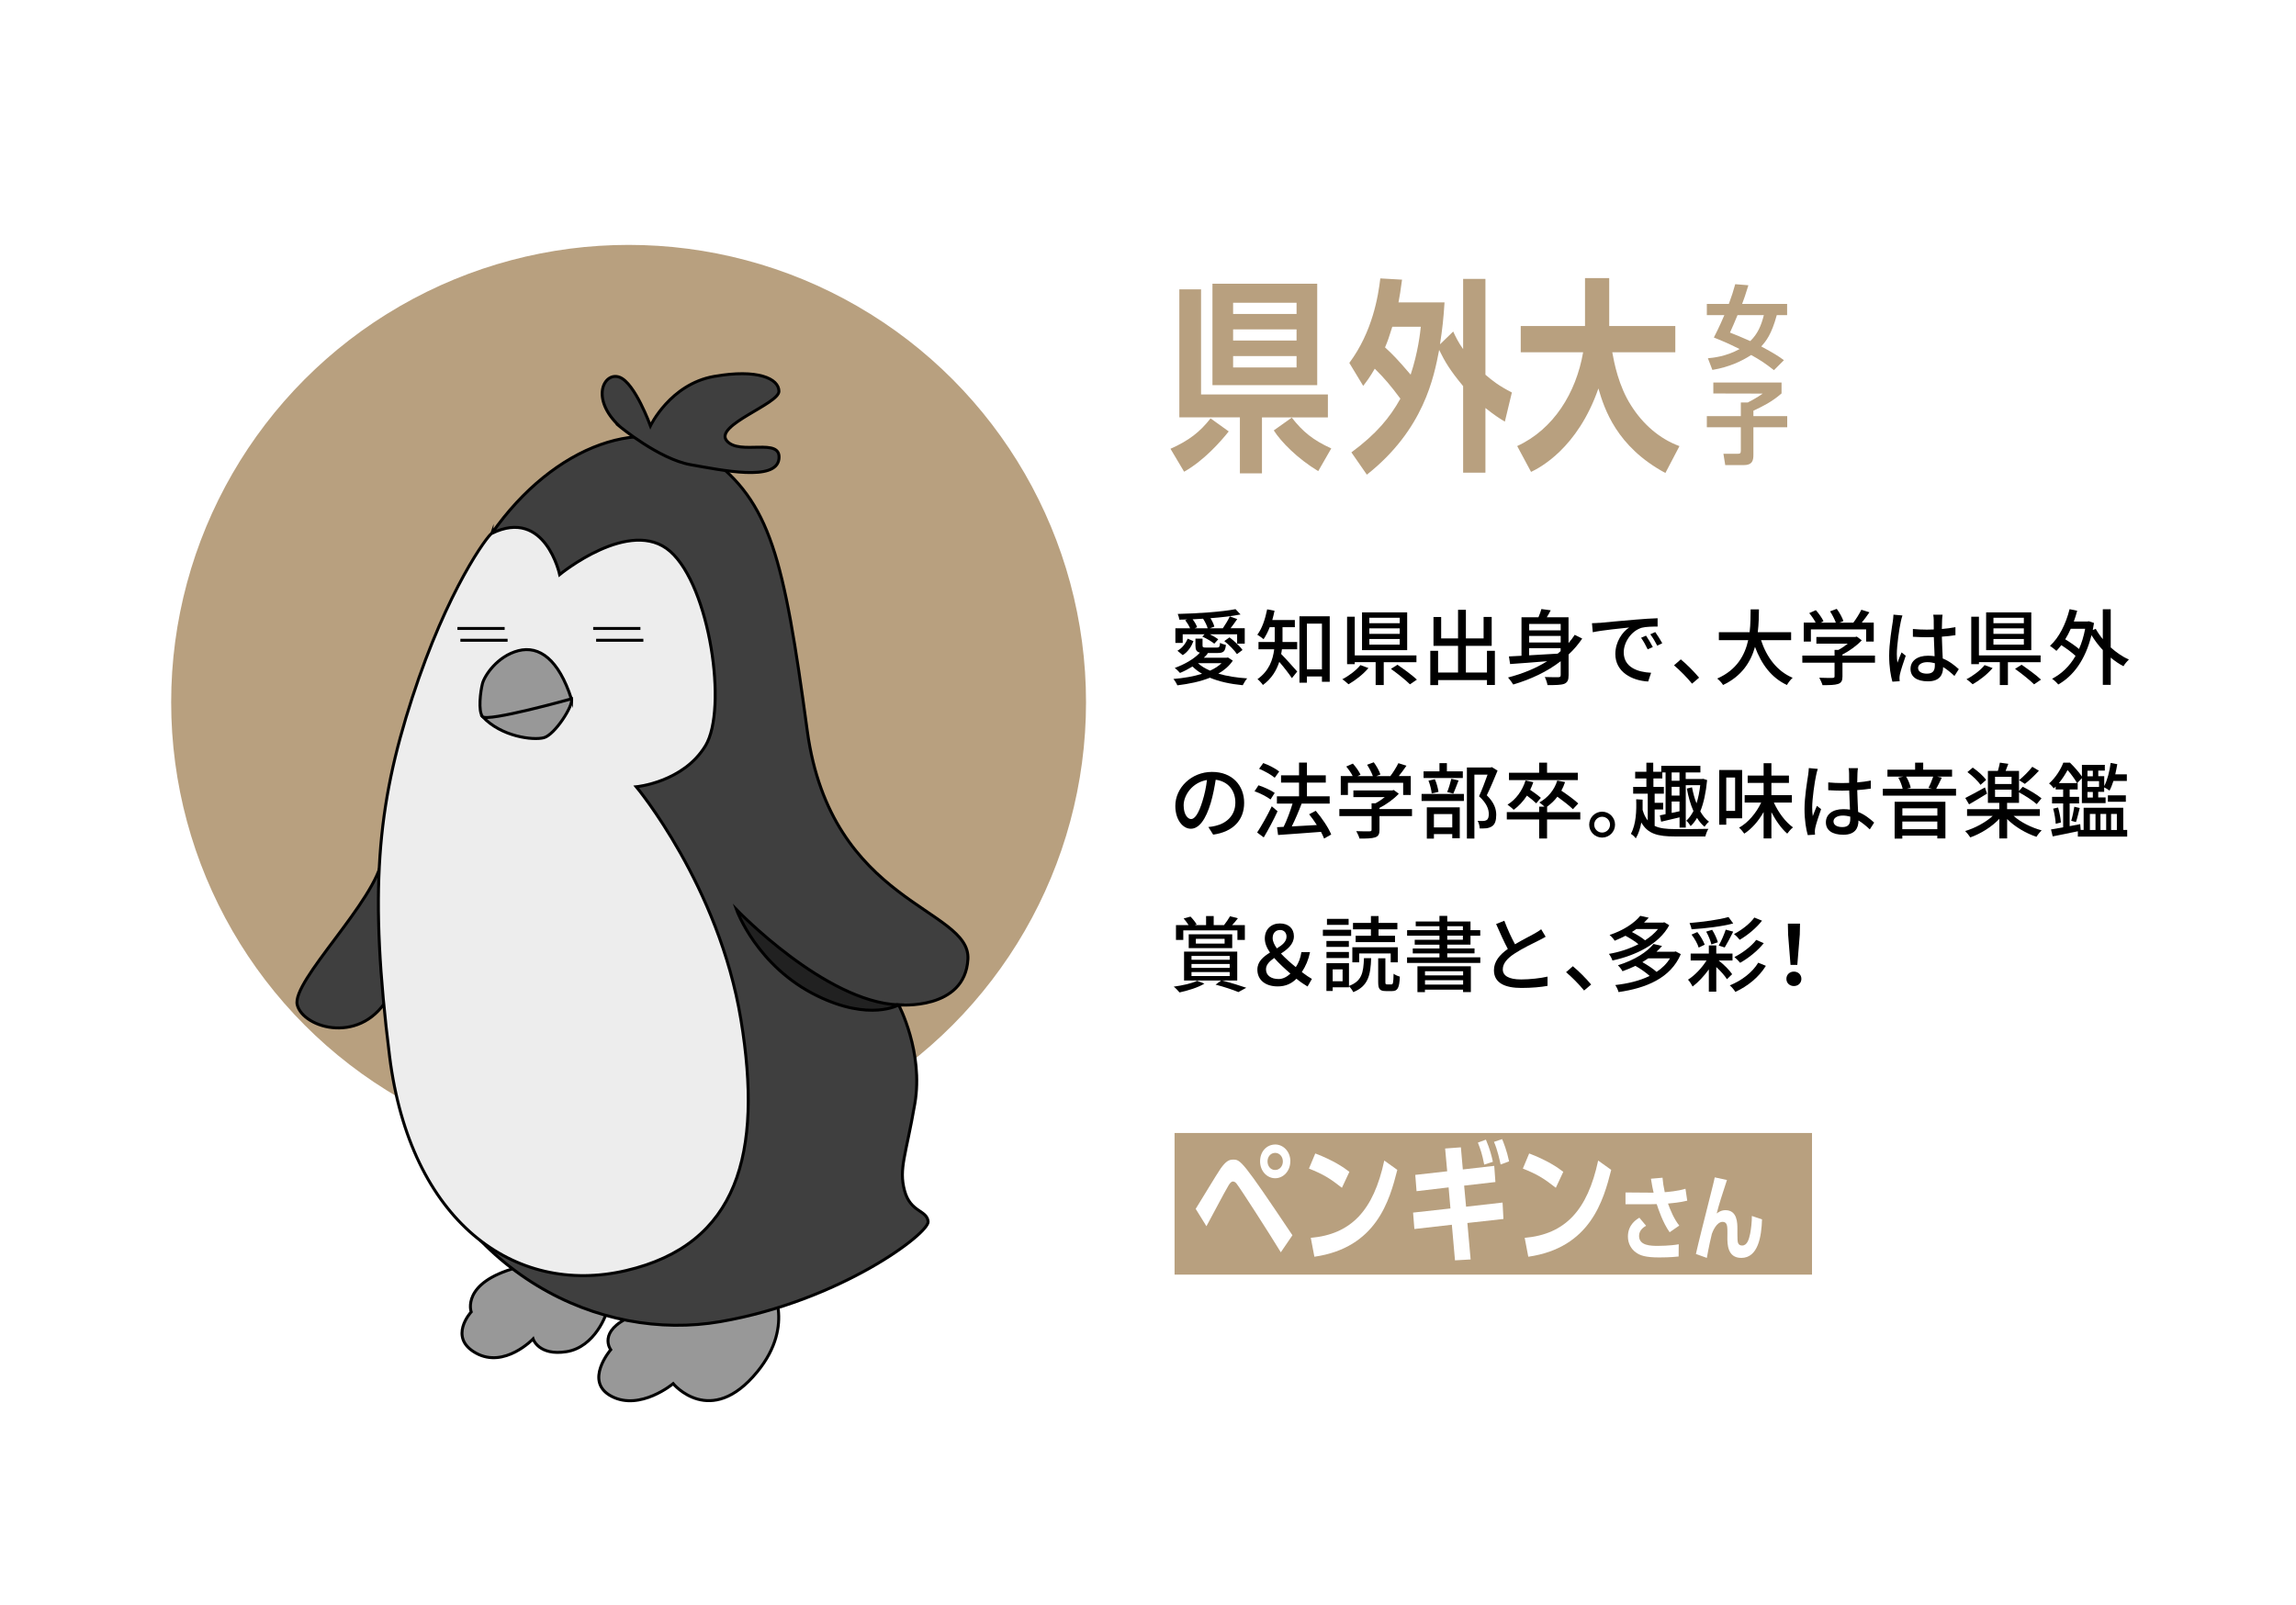 <?xml version="1.0" encoding="UTF-8"?><svg id="_レイヤー_2" xmlns="http://www.w3.org/2000/svg" viewBox="0 0 389 272"><defs><style>.cls-1{fill:#ededed;}.cls-1,.cls-2,.cls-3,.cls-4{stroke:#000;stroke-miterlimit:10;stroke-width:.5px;}.cls-2{fill:#212121;}.cls-3{fill:#3f3f3f;}.cls-4{fill:#989898;}.cls-5,.cls-6,.cls-7{stroke-width:0px;}.cls-6{fill:#b8a07f;}.cls-7{fill:#fff;}</style></defs><g id="_レイヤー_1-2"><rect class="cls-7" width="389" height="272"/><circle class="cls-6" cx="106.5" cy="119" r="77.5"/><path class="cls-6" d="M300.54,62.72c-1.53-1.2-2.45-1.79-3.85-2.56-1.53,1-3.67,2.04-6.57,2.53l-.76-1.98c.81-.08,3.02-.26,5.37-1.56-2.09-1.03-2.57-1.23-4.36-1.95.92-1.79,1.49-3.13,1.78-3.8h-2.97v-1.9h3.73c.52-1.41.74-2.13,1.08-3.34l2.23.18c-.58,1.86-.65,2.07-1.06,3.16h7.62v1.9h-1.75c-.9,3.31-1.84,4.43-2.63,5.31,2.07,1.12,2.92,1.64,3.84,2.33l-1.69,1.69ZM294.38,53.4c-.65,1.56-.72,1.73-1.28,2.96.61.23,2.09.83,3.44,1.44,1.26-1.23,1.85-2.61,2.3-4.4h-4.47Z"/><path class="cls-6" d="M301.84,66.67c-1.67,1.46-3.19,2.18-4.77,2.93v.92h5.73v1.89h-5.73v4.65c0,1.07-.22,1.76-1.69,1.76h-3.08l-.31-1.92h2.41c.45,0,.54-.11.54-.58v-3.91h-5.76v-1.89h5.76v-2.32h1.19c.36-.2,1.58-.81,2.52-1.5l-8.37-.02v-1.86h11.56v1.84Z"/><path class="cls-6" d="M198.31,76.05c3.15-1.4,5.01-2.87,6.79-5.15l3.08,2.21c-1.4,1.75-4.2,4.94-7.56,6.83l-2.31-3.89ZM213.82,80.22h-3.75v-9.49h-10.26v-21.7h3.68v17.82h21.49v3.89h-11.17v9.49ZM205.42,65.27v-17.19h17.75v17.19h-17.75ZM219.67,51.31h-10.75v1.89h10.75v-1.89ZM219.67,57.71v-1.89h-10.75v1.89h10.75ZM208.92,60.34v1.93h10.75v-1.93h-10.75ZM223.34,79.84c-3.57-2.17-6.27-4.94-7.53-6.9l3.05-2.17c1.85,2.38,3.61,3.82,6.69,5.22l-2.21,3.85Z"/><path class="cls-6" d="M244.74,51.24c-.18,2.8-.35,4.38-.77,7.11l2.24-2.17c.38.84.88,1.86,1.68,2.98v-11.9h3.78v16.24c1.19,1.02,2.24,1.86,4.48,3.01l-1.19,4.94c-1.05-.63-1.79-1.12-3.29-2.31v10.96h-3.78v-14.67c-2.24-2.7-3.08-4.13-4.06-6.13-.88,4.55-2.56,13.48-12.25,21.14l-2.62-3.78c4.27-3.15,6.55-5.95,8.3-9.1-1.61-2.17-2.7-3.47-4.34-5.08-.84,1.44-1.26,2-1.96,2.91l-2.35-3.89c3.96-5.32,4.9-11.38,5.25-14.32l3.68.21c-.25,1.93-.39,2.73-.6,3.85h7.81ZM235.89,55.37c-.53,1.72-.77,2.42-1.23,3.5,1.19,1.08,2.1,2,4.34,4.62,1.26-3.82,1.61-7.07,1.72-8.12h-4.83Z"/><path class="cls-6" d="M282.15,80.15c-8.26-4.45-10.33-10.85-11.34-14.32-3.54,10.19-10.01,13.48-11.41,14.14l-2.35-4.38c6.16-2.84,9.98-9,11.17-15.89h-10.57v-4.45h10.89v-8.12h4.1v8.12h11.2v4.45h-10.68c.31,1.72,1.05,5.71,3.22,9.07,1.96,3.08,4.73,5.57,8.16,6.83l-2.38,4.55Z"/><path class="cls-5" d="M208.87,111.95c-.6.91-1.44,1.62-2.45,2.21,1.44.42,3.11.69,4.89.8-.28.28-.57.83-.76,1.16-2.06-.2-3.96-.6-5.56-1.27-1.64.66-3.56,1.05-5.52,1.29-.11-.29-.43-.83-.67-1.08,1.72-.14,3.4-.42,4.86-.88-.62-.35-1.15-.77-1.62-1.23-.69.42-1.41.8-2.12,1.09-.18-.22-.63-.66-.88-.85,1.62-.59,3.26-1.5,4.26-2.59-.59-.14-.76-.48-.76-1.19v-1.18h1.2v1.16c0,.31.1.35.63.35h1.79c.41,0,.49-.1.55-.8.22.14.69.28.99.35-.11,1.11-.43,1.37-1.4,1.37h-1.82l.17.06c-.21.25-.43.5-.69.74h3.87l.22-.04.81.53ZM200.37,108.95h-1.23v-2.48h2.49c-.18-.43-.5-.95-.83-1.36l.34-.14c-.45.03-.9.03-1.33.04-.03-.27-.15-.71-.27-.97,3.42-.08,7.54-.36,9.79-.81l.85.9c-1.41.28-3.21.49-5.1.63.31.48.56,1.02.66,1.43l-.76.28h2.2c.39-.57.91-1.41,1.18-2.02l1.26.46c-.36.52-.77,1.09-1.13,1.55h2.4v2.61h-1.29v-1.58h-4.62c.55.27,1.09.59,1.42.85l-.67.74c-.43-.36-1.3-.88-2.03-1.2l.38-.39h-3.7v1.46ZM199.5,110.27c.81-.45,1.4-1.25,1.72-2.04l.98.42c-.34.9-.9,1.79-1.81,2.37l-.9-.74ZM204.61,106.47c-.13-.48-.45-1.12-.78-1.62-.59.04-1.18.07-1.77.1.34.43.64.95.76,1.34l-.42.18h2.21ZM202.96,112.38c.55.5,1.23.92,2.06,1.27.77-.35,1.43-.77,1.95-1.27h-4.01ZM208.31,108.01c.81.62,1.77,1.5,2.2,2.14l-.94.7c-.41-.63-1.34-1.58-2.14-2.21l.88-.63Z"/><path class="cls-5" d="M217.19,110.03c-.04.27-.07.53-.13.8.7.69,2.31,2.51,2.72,2.97l-.9,1.12c-.46-.7-1.4-1.91-2.14-2.76-.46,1.44-1.29,2.84-2.77,3.92-.18-.28-.66-.8-.92-.99,1.98-1.4,2.62-3.31,2.83-5.06h-2.66v-1.23h2.75v-2.51h-.85c-.29.77-.66,1.47-1.04,2.03-.24-.22-.76-.57-1.06-.76.8-1.02,1.34-2.66,1.67-4.3l1.25.24c-.11.53-.24,1.06-.38,1.57h3.82v1.22h-2.09v2.51h2.48v1.23h-2.56ZM225.29,104.45v11.09h-1.32v-.9h-2.55v1.05h-1.26v-11.25h5.13ZM223.97,113.43v-7.75h-2.55v7.75h2.55Z"/><path class="cls-5" d="M231.85,113.21c-.88,1.04-2.21,2.09-3.38,2.75-.27-.25-.74-.66-1.05-.85,1.15-.59,2.42-1.57,3.07-2.4l1.36.5ZM234.44,112.21v3.88h-1.37v-3.88h-3.54v.34h-1.3v-8.04h1.3v6.56h10.45v1.15h-5.53ZM238.41,110.17h-7.65v-6.4h7.65v6.4ZM237.15,104.69h-5.15v.92h5.15v-.92ZM237.15,106.48h-5.15v.94h5.15v-.94ZM237.15,108.29h-5.15v.95h5.15v-.95ZM236.77,112.65c1.06.73,2.54,1.81,3.29,2.52l-1.18.8c-.69-.7-2.12-1.83-3.22-2.62l1.11-.7Z"/><path class="cls-5" d="M253.27,110.29v5.79h-1.34v-.83h-8.28v.85h-1.32v-5.81h1.32v3.68h3.38v-4.52h-4.16v-4.89h1.3v3.63h2.86v-4.85h1.33v4.85h3v-3.64h1.37v4.9h-4.37v4.52h3.57v-3.68h1.34Z"/><path class="cls-5" d="M268.07,108.21c-.67.99-1.44,1.89-2.31,2.7v3.5c0,.81-.17,1.23-.73,1.47-.56.21-1.47.22-2.84.22-.06-.38-.27-.99-.46-1.37.99.04,2.02.03,2.31.03.28-.01.38-.1.38-.36v-2.35c-2.3,1.78-5.07,3.07-8.04,3.95-.18-.31-.62-.9-.88-1.19,2.44-.63,4.69-1.54,6.63-2.76-2.33.2-4.57.36-6.28.48l-.2-1.29,2.13-.11v-6.53h2.87c.21-.48.39-.98.5-1.39l1.58.21c-.21.41-.43.81-.66,1.18h3.68v4.38c.38-.45.73-.91,1.05-1.4l1.26.63ZM259.08,105.73v1.09h5.34v-1.09h-5.34ZM264.42,107.77h-5.34v1.11h5.34v-1.11ZM259.08,111.05c1.51-.08,3.18-.17,4.83-.28.17-.14.34-.28.5-.43v-.5h-5.34v1.22Z"/><path class="cls-5" d="M270.99,105.56c1.01-.1,3.49-.34,6.04-.55,1.47-.13,2.87-.21,3.81-.24v1.41c-.76,0-1.96.01-2.69.2-1.83.56-3.05,2.52-3.05,4.16,0,2.54,2.35,3.36,4.64,3.47l-.5,1.48c-2.72-.14-5.56-1.6-5.56-4.65,0-2.1,1.22-3.78,2.34-4.5-1.2.13-4.61.46-6.16.8l-.14-1.53c.53-.01,1.01-.04,1.29-.07ZM280.03,109.65l-.87.39c-.34-.71-.7-1.36-1.12-1.96l.84-.36c.34.49.85,1.34,1.15,1.93ZM281.63,109l-.85.42c-.36-.71-.73-1.33-1.18-1.93l.84-.38c.34.48.88,1.32,1.19,1.89Z"/><path class="cls-5" d="M286.67,115.85c-.88-1.08-2.07-2.27-3.05-3.1l1.15-1.01c.99.81,2.3,2.13,3.1,3.1l-1.19,1.01Z"/><path class="cls-5" d="M298.36,108.47c.95,2.91,2.72,5.28,5.36,6.39-.32.28-.76.83-.97,1.22-2.62-1.22-4.31-3.49-5.41-6.46-.71,2.54-2.23,4.96-5.41,6.46-.21-.35-.63-.81-.99-1.09,3.33-1.46,4.69-3.98,5.25-6.51h-4.97v-1.34h5.21c.17-1.4.15-2.75.17-3.87h1.41c-.01,1.13-.03,2.48-.2,3.87h5.65v1.34h-5.11Z"/><path class="cls-5" d="M317.68,112.3h-5.52v2.34c0,.71-.18,1.08-.76,1.27-.57.18-1.4.2-2.62.2-.1-.36-.35-.9-.55-1.26.98.04,1.96.04,2.24.03.28-.01.35-.07.35-.28v-2.3h-5.46v-1.2h5.46v-.97h.66c.55-.29,1.11-.67,1.58-1.05h-5.32v-1.13h6.57l.28-.07.84.63c-.84.9-2.07,1.79-3.28,2.41v.18h5.52v1.2ZM306.82,108.72h-1.22v-3.21h2.02c-.25-.5-.69-1.13-1.09-1.61l1.12-.5c.5.56,1.06,1.34,1.3,1.88l-.5.24h2.59c-.2-.56-.6-1.33-.98-1.92l1.13-.42c.48.63.95,1.51,1.13,2.07l-.69.27h2.37c.49-.64,1.04-1.53,1.36-2.19l1.37.43c-.41.6-.87,1.22-1.3,1.75h2.03v3.21h-1.29v-2.06h-9.36v2.06Z"/><path class="cls-5" d="M322.32,104.3c-.1.24-.22.81-.28,1.06-.25,1.12-.67,4.01-.67,5.49,0,.49.03.95.1,1.46.2-.57.49-1.25.7-1.75l.71.56c-.36,1.04-.84,2.45-.99,3.17-.04.18-.07.46-.07.63.01.14.01.35.03.52l-1.23.08c-.28-.97-.55-2.52-.55-4.4,0-2.07.45-4.71.62-5.81.04-.35.1-.78.11-1.15l1.53.14ZM331.13,114.55c-.64-.6-1.27-1.12-1.92-1.51v.04c0,1.29-.62,2.38-2.55,2.38s-2.97-.78-2.97-2.11,1.11-2.23,2.96-2.23c.39,0,.77.03,1.12.08-.04-.97-.1-2.16-.13-3.24-.39.01-.78.03-1.18.03-.8,0-1.55-.04-2.37-.08v-1.32c.78.07,1.55.11,2.38.11.39,0,.77-.01,1.16-.03,0-.69-.01-1.27-.01-1.62,0-.24-.03-.62-.08-.88h1.58c-.04.28-.07.57-.08.85-.01.35-.03.94-.04,1.57.81-.07,1.58-.17,2.3-.31v1.36c-.71.11-1.5.2-2.3.25.03,1.39.11,2.63.15,3.7,1.15.46,2.02,1.18,2.72,1.81l-.74,1.15ZM327.82,112.39c-.42-.11-.84-.18-1.29-.18-.92,0-1.56.41-1.56.98,0,.64.62.97,1.5.97,1.02,0,1.34-.52,1.34-1.39v-.38Z"/><path class="cls-5" d="M337.6,113.21c-.88,1.04-2.21,2.09-3.38,2.75-.27-.25-.74-.66-1.05-.85,1.15-.59,2.42-1.57,3.07-2.4l1.36.5ZM340.19,112.21v3.88h-1.37v-3.88h-3.54v.34h-1.3v-8.04h1.3v6.56h10.45v1.15h-5.53ZM344.15,110.17h-7.65v-6.4h7.65v6.4ZM342.89,104.69h-5.15v.92h5.15v-.92ZM342.89,106.48h-5.15v.94h5.15v-.94ZM342.89,108.29h-5.15v.95h5.15v-.95ZM342.51,112.65c1.06.73,2.54,1.81,3.29,2.52l-1.18.8c-.69-.7-2.12-1.83-3.22-2.62l1.11-.7Z"/><path class="cls-5" d="M357.61,109.72c.95.85,2.02,1.58,3.08,2.06-.29.25-.73.76-.92,1.12-.74-.38-1.47-.88-2.16-1.46v4.62h-1.34v-5.9c-.73-.77-1.37-1.64-1.92-2.52-1.04,4.19-3.07,6.91-5.63,8.36-.22-.29-.73-.78-1.05-.97,1.61-.84,2.96-2.11,3.98-3.88-.6-.57-1.54-1.26-2.41-1.82-.27.35-.55.67-.83.97-.24-.22-.78-.66-1.09-.85,1.54-1.4,2.69-3.71,3.32-6.22l1.29.27c-.17.63-.35,1.23-.57,1.82h2.31l.24-.04.87.29c-.07.41-.14.81-.21,1.19l.5-.2c.32.59.73,1.18,1.2,1.75v-5.06h1.34v6.46ZM350.84,106.55c-.28.64-.6,1.25-.94,1.79.81.49,1.71,1.11,2.34,1.64.45-1.01.8-2.16,1.04-3.43h-2.44Z"/><path class="cls-5" d="M204.71,140.15c.49-.04.9-.11,1.23-.2,1.78-.41,3.36-1.69,3.36-3.94,0-2.02-1.2-3.6-3.33-3.87-.2,1.25-.45,2.59-.83,3.89-.84,2.83-1.99,4.41-3.38,4.41s-2.63-1.55-2.63-3.87c0-3.08,2.73-5.76,6.21-5.76s5.45,2.33,5.45,5.24-1.86,4.92-5.25,5.39l-.83-1.32ZM203.73,135.75c.35-1.09.62-2.35.76-3.57-2.49.41-3.95,2.58-3.95,4.29,0,1.6.71,2.33,1.27,2.33.6,0,1.27-.9,1.92-3.04Z"/><path class="cls-5" d="M215.25,135.48c-.57-.45-1.75-1.06-2.7-1.39l.67-1.01c.94.31,2.13.85,2.75,1.29l-.71,1.11ZM216.45,137.48c-.67,1.47-1.56,3.12-2.34,4.43l-1.12-.83c.71-1.08,1.72-2.84,2.48-4.44l.98.84ZM215.98,131.81c-.56-.49-1.72-1.15-2.66-1.53l.71-.97c.94.34,2.1.94,2.7,1.43l-.76,1.06ZM224.34,142.12c-.13-.34-.31-.73-.53-1.15-2.62.21-5.37.39-7.27.53l-.18-1.32,1.12-.06c.56-1.13,1.13-2.68,1.51-3.94h-2.65v-1.23h3.75v-2.33h-3.05v-1.23h3.05v-2.16h1.34v2.16h3.19v1.23h-3.19v2.33h3.85v1.23h-4.75c-.48,1.27-1.09,2.72-1.67,3.87,1.32-.07,2.79-.15,4.24-.24-.41-.64-.85-1.27-1.3-1.82l1.12-.59c1.05,1.22,2.17,2.89,2.62,4.02l-1.22.69Z"/><path class="cls-5" d="M239.24,138.3h-5.52v2.34c0,.71-.18,1.08-.76,1.27-.57.18-1.4.2-2.62.2-.1-.36-.35-.9-.55-1.26.98.04,1.96.04,2.24.03.28-.01.35-.07.35-.28v-2.3h-5.46v-1.2h5.46v-.97h.66c.55-.29,1.11-.67,1.58-1.05h-5.32v-1.13h6.57l.28-.07.84.63c-.84.9-2.07,1.79-3.28,2.41v.18h5.52v1.2ZM228.38,134.72h-1.22v-3.21h2.02c-.25-.5-.69-1.13-1.09-1.61l1.12-.5c.5.56,1.06,1.34,1.3,1.88l-.5.24h2.59c-.2-.56-.6-1.33-.98-1.92l1.13-.42c.48.63.95,1.51,1.13,2.07l-.69.27h2.37c.49-.64,1.04-1.53,1.36-2.19l1.37.43c-.41.6-.87,1.22-1.3,1.75h2.03v3.21h-1.29v-2.06h-9.36v2.06Z"/><path class="cls-5" d="M240.85,134.54h7.17v1.19h-7.17v-1.19ZM247.84,131.84h-6.65v-1.13h2.69v-1.39h1.26v1.39h2.7v1.13ZM241.73,136.81h5.59v5.24h-1.27v-.7h-3.11v.76h-1.2v-5.29ZM242.57,134.46c-.06-.59-.28-1.5-.55-2.17l1.08-.24c.31.66.53,1.57.62,2.14l-1.15.27ZM242.94,137.96v2.26h3.11v-2.26h-3.11ZM245.19,134.22c.25-.6.55-1.58.7-2.24l1.23.28c-.31.78-.62,1.65-.9,2.23l-1.04-.27ZM253.72,130.61c-.55,1.33-1.22,2.94-1.82,4.16,1.29,1.27,1.6,2.37,1.6,3.32s-.21,1.6-.71,1.93c-.27.18-.57.28-.94.34-.32.04-.76.03-1.15.03-.01-.38-.14-.92-.35-1.29.36.03.7.04.95.03.22-.01.41-.06.56-.15.28-.17.38-.53.38-1.04,0-.81-.36-1.83-1.65-3,.5-1.09,1.05-2.56,1.44-3.66h-2.23v10.83h-1.27v-12.05h4.02l.21-.06.97.6Z"/><path class="cls-5" d="M267.73,138.87h-5.62v3.22h-1.34v-3.22h-5.48v-1.25h5.48v-.92h.9c-.25-.25-.63-.56-.87-.71,1.44-.8,2.54-2.1,3.04-3.71l1.32.25c-.17.52-.38,1.01-.63,1.46,1.01.67,2.24,1.57,2.87,2.17l-.91.97c-.56-.56-1.65-1.41-2.63-2.12-.5.67-1.11,1.23-1.75,1.7h.01v.92h5.62v1.25ZM260.27,136.13c-.35-.35-.98-.87-1.57-1.3-.63.97-1.4,1.79-2.24,2.4-.21-.22-.76-.67-1.05-.87,1.43-.88,2.52-2.37,3.05-4.1l1.32.29c-.15.45-.32.88-.53,1.3.64.43,1.4.98,1.81,1.36l-.78.92ZM267.33,132.2h-11.67v-1.25h5.11v-1.71h1.34v1.71h5.21v1.25Z"/><path class="cls-5" d="M273.63,139.75c0,1.2-.97,2.19-2.19,2.19s-2.19-.98-2.19-2.19.98-2.2,2.19-2.2,2.19.99,2.19,2.2ZM272.78,139.75c0-.74-.6-1.34-1.34-1.34s-1.34.6-1.34,1.34.6,1.34,1.34,1.34,1.34-.6,1.34-1.34Z"/><path class="cls-5" d="M280.32,139.95c.87.43,2,.55,3.46.55.81,0,4.68,0,5.67-.04-.21.29-.43.9-.52,1.29h-5.15c-2.89,0-4.61-.43-5.7-2.37-.17.97-.46,1.89-.94,2.7-.15-.25-.57-.64-.83-.77.9-1.65.97-3.96.9-5.86l1.09.06c.01.56.01,1.15,0,1.74.22.76.5,1.34.87,1.79v-4.54h-2.47v-1.15h2.24v-1.43h-1.9v-1.13h1.9v-1.54h1.16v1.54h1.36v-1.01h6.63v1.12h-2.49v1.11h2.76l.21-.03.66.21c-.2,2.13-.59,3.92-1.16,5.31.42.73.91,1.33,1.48,1.75-.25.18-.59.59-.76.85-.48-.39-.91-.9-1.27-1.5-.32.56-.69,1.02-1.08,1.39-.14-.25-.5-.74-.74-.9.46-.43.87-.98,1.21-1.65-.5-1.12-.87-2.44-1.12-3.81l.88-.21c.18.95.43,1.88.76,2.72.29-.88.5-1.92.63-3.08h-2.45v7.19h-1.05v-1.74c-1.11.25-2.21.53-3.12.74l-.22-1.08.97-.2v-7.07h-.55v1.02h-1.51v1.43h1.77v1.15h-1.56v1.55h1.44v1.13h-1.44v2.76ZM284.55,130.9h-1.33v1.41h1.33v-1.41ZM284.55,133.34h-1.33v1.48h1.33v-1.48ZM283.22,137.76c.43-.08.88-.18,1.33-.28v-1.65h-1.33v1.93Z"/><path class="cls-5" d="M292.47,138.67v1.09h-1.19v-9.27h3.88v8.18h-2.69ZM292.47,131.76v5.66h1.5v-5.66h-1.5ZM300.54,136.01c.76,1.68,1.98,3.31,3.24,4.2-.32.24-.74.73-.98,1.06-.98-.85-1.93-2.19-2.68-3.63v4.44h-1.32v-4.47c-.87,1.53-2,2.84-3.28,3.66-.2-.31-.59-.77-.88-1.01,1.53-.84,2.93-2.51,3.75-4.26h-2.8v-1.25h3.21v-2.07h-2.7v-1.25h2.7v-2.1h1.32v2.1h2.97v1.25h-2.97v2.07h3.47v1.25h-3.05Z"/><path class="cls-5" d="M307.98,130.3c-.1.24-.22.81-.28,1.06-.25,1.12-.67,4.01-.67,5.49,0,.49.03.95.1,1.46.2-.57.49-1.25.7-1.75l.71.56c-.36,1.04-.84,2.45-.99,3.17-.04.18-.07.46-.07.63.01.14.01.35.03.52l-1.23.08c-.28-.97-.55-2.52-.55-4.4,0-2.07.45-4.71.62-5.81.04-.35.1-.78.11-1.15l1.53.14ZM316.79,140.55c-.64-.6-1.27-1.12-1.92-1.51v.04c0,1.29-.62,2.38-2.55,2.38s-2.97-.78-2.97-2.11,1.11-2.23,2.96-2.23c.39,0,.77.03,1.12.08-.04-.97-.1-2.16-.13-3.24-.39.01-.78.03-1.18.03-.8,0-1.55-.04-2.37-.08v-1.32c.78.07,1.55.11,2.38.11.39,0,.77-.01,1.16-.03,0-.69-.01-1.27-.01-1.62,0-.24-.03-.62-.08-.88h1.58c-.04.28-.07.57-.08.85-.01.35-.03.94-.04,1.57.81-.07,1.58-.17,2.3-.31v1.36c-.71.11-1.5.2-2.3.25.03,1.39.11,2.63.15,3.7,1.15.46,2.02,1.18,2.72,1.81l-.74,1.15ZM313.49,138.39c-.42-.11-.84-.18-1.29-.18-.92,0-1.56.41-1.56.98,0,.64.62.97,1.5.97,1.02,0,1.34-.52,1.34-1.39v-.38Z"/><path class="cls-5" d="M331.4,133.67v1.16h-12.4v-1.16h3.36c-.13-.56-.41-1.32-.74-1.89l.85-.17h-2.69v-1.18h4.69v-1.19h1.37v1.19h4.89v1.18h-2.52l.78.17c-.32.69-.66,1.39-.95,1.89h3.35ZM321,135.87h8.6v6.21h-1.37v-.46h-5.93v.49h-1.3v-6.23ZM322.31,136.98v1.23h5.93v-1.23h-5.93ZM328.23,140.52v-1.3h-5.93v1.3h5.93ZM322.95,131.61c.38.59.67,1.39.78,1.91l-.67.15h4.29l-.62-.15c.27-.5.6-1.3.8-1.91h-4.58Z"/><path class="cls-5" d="M341.16,138.27c1.19,1.08,3.03,1.98,4.75,2.45-.29.27-.69.76-.88,1.09-1.78-.59-3.67-1.7-4.97-3.01v3.28h-1.32v-3.32c-1.29,1.37-3.15,2.52-4.92,3.15-.2-.32-.59-.81-.87-1.08,1.67-.5,3.46-1.46,4.66-2.56h-4.34v-1.15h5.46v-1.06h-1.93v-5.42h1.69c.13-.46.27-.99.34-1.4l1.43.2c-.15.42-.32.84-.46,1.2h2.27v3.4l.63-.71c1.05.52,2.48,1.36,3.18,1.96l-.81.98c-.63-.57-1.93-1.43-3-2v1.79h-2.02v1.06h5.55v1.15h-4.44ZM336.65,134.49c-1.01.63-2.13,1.29-3.04,1.82l-.64-1.08c.84-.41,2.09-1.11,3.33-1.79l.35,1.05ZM335.54,133c-.42-.64-1.37-1.54-2.21-2.16l.9-.76c.84.57,1.82,1.43,2.27,2.09l-.95.83ZM338.01,132.86h2.8v-1.22h-2.8v1.22ZM338.01,135.05h2.8v-1.23h-2.8v1.23ZM345.44,130.61c-.73.81-1.64,1.67-2.38,2.23l-.97-.63c.71-.59,1.68-1.54,2.23-2.27l1.12.67Z"/><path class="cls-5" d="M360.4,140.65v1.12h-8.36v-.9c-1.51.31-3.07.63-4.26.87l-.29-1.18c.57-.1,1.29-.22,2.06-.36v-4.05h-1.88v-1.11h1.88v-1.26h-1.27v-.49c-.1.11-.2.21-.31.31-.18-.25-.56-.66-.81-.83,1.18-1.05,1.99-2.42,2.42-3.53h1.12c.71.69,1.55,1.64,2.03,2.35v-1.98h3.88v.98h-1.11v.94h1.01v1.68c.53-1.02.9-2.48,1.09-3.92l1.12.21c-.1.57-.21,1.16-.34,1.72h1.96v1.12h-2.27c-.2.62-.42,1.19-.67,1.64-.2-.17-.62-.41-.9-.55v.76h-1.01v.94h1.25v.97h-4.02v-4.23l-.78.83h.07v1.08h-1.36v1.26h1.6v1.11h-1.6v3.85l1.79-.34.08.98h.5v-3.75h6.71v3.75h.66ZM348.69,136.84c.24.8.43,1.85.48,2.54l-.88.22c-.03-.7-.21-1.77-.43-2.56l.84-.2ZM351.91,132.71c-.34-.59-.99-1.53-1.61-2.21-.38.69-.85,1.46-1.48,2.21h3.1ZM350.91,139.11c.2-.64.43-1.71.53-2.4l.92.22c-.21.83-.43,1.77-.64,2.38l-.81-.21ZM353.67,130.61v.94h.91v-.94h-.91ZM355.63,132.37h-1.96v.99h1.96v-.99ZM354.58,134.21h-.91v.94h.91v-.94ZM354.08,140.65h.95v-2.72h-.95v2.72ZM355.87,137.93v2.72h.97v-2.72h-.97ZM357.13,134.78h3.04v1.09h-3.04v-1.09ZM357.67,137.93v2.72h.98v-2.72h-.98Z"/><path class="cls-5" d="M204.07,166.68c-1.05.66-2.83,1.2-4.23,1.5-.22-.27-.69-.77-.98-.98,1.46-.2,3.08-.55,3.96-.99l1.25.48ZM200.47,159.28h-1.23v-2.51h2.14c-.22-.36-.55-.78-.84-1.12l1.16-.32c.39.39.83.94,1.04,1.33l-.32.11h1.92v-1.53h1.29v1.53h1.79-.04c.35-.43.78-1.08,1.02-1.5l1.33.34c-.31.43-.67.84-.98,1.16h2.16v2.51h-1.26v-1.61h-9.17v1.61ZM207.06,166.16c1.47.38,3.11.88,4.09,1.23l-1.33.73c-.87-.36-2.38-.88-3.87-1.26l.95-.7h-6.29v-4.9h9.01v4.9h-2.56ZM201.4,160.67v-2.34h7.37v2.34h-7.37ZM201.87,162.64h6.47v-.64h-6.47v.64ZM201.87,164.02h6.47v-.66h-6.47v.66ZM201.87,165.4h6.47v-.67h-6.47v.67ZM202.61,159.9h4.87v-.8h-4.87v.8Z"/><path class="cls-5" d="M221.54,167.18c-.56-.34-1.15-.71-1.89-1.32-.81.81-1.81,1.3-3.17,1.3-2.16,0-3.45-1.15-3.45-2.84,0-1.39,1.02-2.2,2.14-2.9-.55-.78-.88-1.58-.88-2.38,0-1.57,1.09-2.55,2.55-2.55s2.38.84,2.38,2.17-1.06,2.2-2.19,2.93c.74.8,1.65,1.6,2.51,2.3.48-.71.8-1.53.95-2.54h1.46c-.25,1.26-.71,2.35-1.39,3.38.69.53,1.32.94,1.71,1.16l-.74,1.29ZM216.63,165.91c.71,0,1.39-.35,2-.92-.97-.84-1.95-1.74-2.75-2.65-.77.55-1.39,1.12-1.39,1.93,0,1.06.9,1.64,2.13,1.64ZM216.33,160.72c.91-.56,1.64-1.13,1.64-2,0-.63-.41-1.12-1.08-1.12-.77,0-1.27.52-1.27,1.37,0,.55.28,1.13.71,1.75Z"/><path class="cls-5" d="M228.92,158.6h-4.79v-1.04h4.79v1.04ZM228.55,167.08c2.17-.81,2.45-2.21,2.54-4.71h1.22c-.1,2.94-.53,4.75-3.03,5.76-.14-.29-.46-.76-.73-.99v.17h-2.76v.62h-1.06v-4.71h3.82v3.87ZM228.53,160.47h-3.8v-1.01h3.8v1.01ZM224.74,161.33h3.8v1.02h-3.8v-1.02ZM228.49,156.73h-3.67v-1.02h3.67v1.02ZM227.47,164.27h-1.68v2.02h1.68v-2.02ZM230.28,163.08h-1.16v-2.55h7.7v2.55h-1.2v-1.5h-5.34v1.5ZM232.27,157.49h-3.04v-1.09h3.04v-1.16h1.29v1.16h3.19v1.09h-3.19v1.09h2.79v1.08h-6.67v-1.08h2.59v-1.09ZM235.75,166.82c.27,0,.32-.24.36-1.81.24.2.74.41,1.06.49-.08,1.95-.39,2.45-1.3,2.45h-1.05c-1.08,0-1.32-.36-1.32-1.54v-4.02h1.22v4.01c0,.36.03.42.29.42h.73Z"/><path class="cls-5" d="M250.8,162.24v.94h-12.41v-.94h5.49v-.67h-4.52v-.84h4.52v-.64h-4.19v-.83h4.19v-.69h-5.48v-.94h5.48v-.67h-4.02v-.8h4.02v-.95h1.32v.95h3.94v1.47h1.65v.94h-1.65v1.51h-3.94v.64h4.62v.84h-4.62v.67h5.6ZM240.15,163.75h9.05v4.37h-1.32v-.41h-6.46v.42h-1.27v-4.38ZM241.43,164.59v.7h6.46v-.7h-6.46ZM247.89,166.85v-.74h-6.46v.74h6.46ZM245.2,157.63h2.65v-.67h-2.65v.67ZM245.2,159.25h2.65v-.69h-2.65v.69Z"/><path class="cls-5" d="M261.86,158.75c-.35.21-.74.42-1.19.64-.91.46-2.75,1.33-4.06,2.2-1.23.8-2,1.67-2,2.68,0,1.08,1.02,1.71,3.1,1.71,1.47,0,3.35-.21,4.48-.48v1.57c-1.11.2-2.66.35-4.43.35-2.68,0-4.65-.78-4.65-3,0-1.47.94-2.61,2.35-3.61-.63-1.18-1.33-2.73-1.98-4.22l1.39-.56c.55,1.48,1.22,2.9,1.81,3.99,1.22-.73,2.59-1.41,3.31-1.82.46-.27.8-.46,1.12-.73l.76,1.27Z"/><path class="cls-5" d="M268.38,167.85c-.88-1.08-2.07-2.27-3.05-3.1l1.15-1.01c.99.81,2.3,2.13,3.1,3.1l-1.19,1.01Z"/><path class="cls-5" d="M282.81,156.8c-1.78,3.28-5.81,5.15-9.62,5.97-.11-.34-.38-.85-.6-1.12,1.71-.29,3.46-.85,5-1.64-.56-.48-1.43-1.02-2.2-1.43-.56.29-1.16.57-1.82.84-.18-.31-.59-.76-.87-.97,2.47-.83,4.26-2.09,5.2-3.25l1.44.32c-.25.28-.52.56-.8.83h3.22l.21-.06.84.5ZM284.77,161.69c-1.72,4.08-5.91,5.77-10.55,6.43-.08-.35-.34-.9-.56-1.19,2.11-.24,4.13-.71,5.83-1.55-.6-.55-1.57-1.23-2.41-1.7-.67.32-1.4.63-2.19.91-.14-.29-.52-.78-.78-1.01,2.9-.9,4.96-2.28,6.04-3.61l1.44.34c-.29.34-.6.66-.95.98h3.04l.22-.06.87.46ZM277.21,157.45c-.22.17-.48.34-.73.49.83.42,1.72.98,2.24,1.41.85-.55,1.61-1.19,2.19-1.91h-3.7ZM279.25,162.41c-.32.22-.64.43-.99.64.85.48,1.83,1.12,2.41,1.65.92-.62,1.71-1.37,2.27-2.3h-3.68Z"/><path class="cls-5" d="M291.2,162.78c.91.71,1.83,1.64,2.27,2.31l-.88.85c-.36-.57-1.06-1.39-1.81-2.06v4.17h-1.26v-3.77c-.81,1.12-1.81,2.2-2.75,2.9-.18-.36-.5-.87-.78-1.16,1.12-.7,2.34-1.98,3.14-3.25h-2.69v-1.18h3.08v-1.37h1.26v1.37h2.75v1.18h-2.33ZM293.65,156.49c-1.92.52-4.72.84-7.06.99-.04-.29-.2-.78-.34-1.06,2.28-.2,4.99-.55,6.6-1.02l.8,1.09ZM287.8,160.58c-.18-.62-.69-1.53-1.21-2.2l.98-.43c.52.64,1.04,1.54,1.25,2.14l-1.02.49ZM289.95,160.05c-.13-.59-.49-1.5-.88-2.17l1.01-.31c.41.64.81,1.53.97,2.11l-1.09.36ZM291.2,160.23c.42-.73.92-1.88,1.18-2.69l1.27.34c-.46.94-1.02,2-1.44,2.68l-1.01-.32ZM299.18,163.68c-1.18,1.92-3.08,3.45-5.17,4.41-.2-.34-.59-.81-.94-1.11,1.95-.77,3.82-2.17,4.82-3.84l1.29.53ZM298.53,156.02c-.98,1.26-2.45,2.47-3.78,3.24-.22-.29-.63-.71-.97-.97,1.22-.63,2.68-1.72,3.45-2.8l1.3.53ZM298.83,159.83c-1.04,1.3-2.59,2.54-4.01,3.33-.24-.29-.63-.7-.97-.97,1.3-.66,2.86-1.79,3.7-2.91l1.27.55Z"/><path class="cls-5" d="M302.66,165.88c0-.73.57-1.23,1.27-1.23s1.27.5,1.27,1.23-.57,1.22-1.27,1.22-1.27-.49-1.27-1.22ZM302.95,158.37l-.04-1.85h2.06l-.04,1.85-.42,5.15h-1.15l-.41-5.15Z"/><rect class="cls-6" x="199" y="192" width="108" height="24"/><path class="cls-7" d="M217.01,212.23c-2.13-3.48-6.81-10.76-7.45-11.57-.15-.22-.37-.44-.66-.44-.33,0-.55.35-.75.66-.66,1.07-3.2,5.96-3.75,6.92l-1.82-2.94c.68-1.07,3.57-5.89,4.23-6.84.85-1.18,1.38-1.51,2.08-1.51,1.29,0,1.49,0,10.08,12.82l-1.97,2.89ZM218.61,196.8c0,1.69-1.21,2.87-2.56,2.87s-2.56-1.18-2.56-2.87,1.14-2.85,2.59-2.85c1.25,0,2.54,1.1,2.54,2.85ZM214.75,196.82c0,.77.5,1.45,1.29,1.45s1.31-.68,1.31-1.45c0-.85-.61-1.45-1.29-1.45-.81,0-1.31.68-1.31,1.45Z"/><path class="cls-7" d="M227.36,201.29c-2.06-1.62-3.18-2.3-5.59-3.26l1.07-2.56c3,1.14,4.8,2.34,5.78,3.11l-1.27,2.72ZM222.08,209.77c6.84-.61,10.63-4.62,12.45-13.1l2.21,1.58c-1.31,5.17-3.53,13.21-14.05,14.72l-.61-3.2Z"/><path class="cls-7" d="M244.84,194.63l2.67-.2.33,3.75,5.32-.61.2,2.74-5.3.61.33,3.57,6.18-.7.15,2.78-6.11.68.55,6.18-2.65.15-.53-6.03-6.35.72-.22-2.78,6.33-.7-.31-3.57-5.43.64-.22-2.76,5.41-.61-.35-3.86ZM251.46,197.35c-.35-1.8-.61-2.54-1.07-3.72l1.36-.5c.7,1.64.99,2.85,1.18,3.75l-1.47.48ZM254.24,197.33c-.18-.81-.5-2.37-1.12-3.83l1.38-.46c.24.57.79,1.93,1.18,3.77l-1.45.53Z"/><path class="cls-7" d="M263.6,201.29c-2.06-1.62-3.18-2.3-5.59-3.26l1.07-2.56c3,1.14,4.8,2.34,5.78,3.11l-1.27,2.72ZM258.32,209.77c6.84-.61,10.63-4.62,12.45-13.1l2.21,1.58c-1.31,5.17-3.53,13.21-14.05,14.72l-.61-3.2Z"/><path class="cls-7" d="M281.67,199.56c.11,1.13.14,1.25.38,2.47.41-.03,2.22-.17,3.51-.58l.3,2.02c-1.22.31-2.58.42-3.26.49.38,1.05,1,2.6,1.91,3.73l-1.63,1.13c-1.14-1.58-1.93-3.95-2.19-4.77-.52.02-1.06.03-1.3.03h-3.99v-2l3.91.03h.85c-.17-.74-.25-1.14-.45-2.36l1.97-.17ZM284.41,212.93c-.31.03-1.36.16-3.29.16-2.36,0-3.26-.34-3.96-.85-.78-.56-1.35-1.49-1.35-2.69,0-2.04,1.47-2.91,1.94-3.19l1.14,1.36c-.34.2-1.19.7-1.19,1.72,0,1.66,1.97,1.69,3.21,1.69.08,0,2.04,0,3.51-.27l-.02,2.07Z"/><path class="cls-7" d="M298.53,206.64c-.09,2.9-.66,6.53-3.51,6.53-2.36,0-2.36-2.36-2.36-3.48,0-.22.02-1.19,0-1.38-.02-.52-.06-1.25-.8-1.25-1.05,0-1.71,1.68-1.83,2.04-.08.23-.55,2.38-.85,4.07l-1.85-.67c.42-1.88,1.3-5.37,2.83-11.43.16-.61.25-1.05.36-1.55l2.07.45c-.77,2.32-1.35,4.13-1.74,5.67.27-.2.75-.56,1.49-.56,2.02,0,2.02,2.22,2.02,3.16,0,.19,0,1.78.02,1.86.03.41.09.97.78.97.85,0,1.16-1.03,1.35-1.96.17-.83.31-2.08.3-3.05l1.72.58Z"/><path class="cls-4" d="M87.49,214.83c-9.41,2.58-7.66,7.49-7.66,7.49,0,0-4,4.33.83,6.99,4.83,2.66,9.66-2.41,9.66-2.41,0,0,.92,2.91,5.66,2.16,4.75-.75,6.91-6.33,6.99-7.49.08-1.17-15.48-6.74-15.48-6.74Z"/><path class="cls-4" d="M106.97,223.07c-5.83,2.52-3.5,5.66-3.5,5.66,0,0-4.66,5.41.17,7.91,4.83,2.5,10.41-2.16,10.41-2.16,0,0,6.33,7.66,14.24-2,6.66-8.13,2.16-14.9,2.16-14.9l-23.48,5.49Z"/><path class="cls-3" d="M83.33,90.38c10.49-14.98,26.22-20.73,36.71-12.99s12.74,16.94,16.73,46.43c4,29.49,27.72,29.99,27.22,38.73-.5,8.74-11.74,7.74-11.74,7.74,0,0,4.25,7.99,2.75,16.73-1.5,8.74-2.75,10.99-1.75,14.73,1,3.75,3.75,3.25,4,5.24.25,2-14.98,13.49-35.21,16.98-20.23,3.5-44.7-7.74-53.94-36.46-9.24-28.72,15.23-97.15,15.23-97.15Z"/><path class="cls-3" d="M64.76,145.48c-1,7.09-15.4,20.81-14.4,24.81,1,4,11.15,6.98,15.69-1.76,4.54-8.73-1.29-23.05-1.29-23.05Z"/><path class="cls-3" d="M104.96,72.23c-5.04-4.72-2.61-9.27,0-8.31,2.61.96,5.24,8.24,5.24,8.24,0,0,3.35-7.06,10.77-8.37,7.42-1.31,11,.37,11,2.52s-11,5.74-8.85,8.37c2.15,2.63,9.33-.72,8.85,3.11-.48,3.83-9.6,1.91-14.97.96-5.37-.96-12.05-6.52-12.05-6.52Z"/><path class="cls-1" d="M83.33,90.38c9.06-4.4,11.49,6.99,11.49,6.99,0,0,11.99-9.87,18.73-3.93,6.74,5.93,9.74,26.68,5.99,32.91-3.75,6.24-11.74,6.98-11.74,6.98,0,0,13.99,16.73,17.73,39.46,3.75,22.73-.5,38.11-19.48,42.53-18.98,4.42-36.56-8.43-40.04-36.29s-2.16-42.35,3.83-60.79c5.99-18.44,12.82-27.54,13.49-27.87Z"/><path class="cls-4" d="M81.75,121.43c3.16,3.41,8.57,4.08,10.41,3.58,1.83-.5,5.05-5.47,4.66-6.58-.38-1.1-15.07,3-15.07,3Z"/><path class="cls-2" d="M152.25,170.29c-12.49-.5-27.47-16.15-27.47-16.15,0,0,3.42,9.64,13.74,14.65,8.91,4.33,13.74,1.5,13.74,1.5Z"/><path class="cls-4" d="M96.81,118.43c-2.16-6.66-5.41-9.07-8.99-8.16-3.58.92-5.74,4.25-6.08,5.58s-.75,4.58,0,5.58,15.07-3,15.07-3Z"/><line class="cls-3" x1="100.5" y1="106.5" x2="108.5" y2="106.5"/><line class="cls-3" x1="101" y1="108.5" x2="109" y2="108.5"/><line class="cls-3" x1="77.5" y1="106.5" x2="85.5" y2="106.5"/><line class="cls-3" x1="78" y1="108.5" x2="86" y2="108.5"/></g></svg>